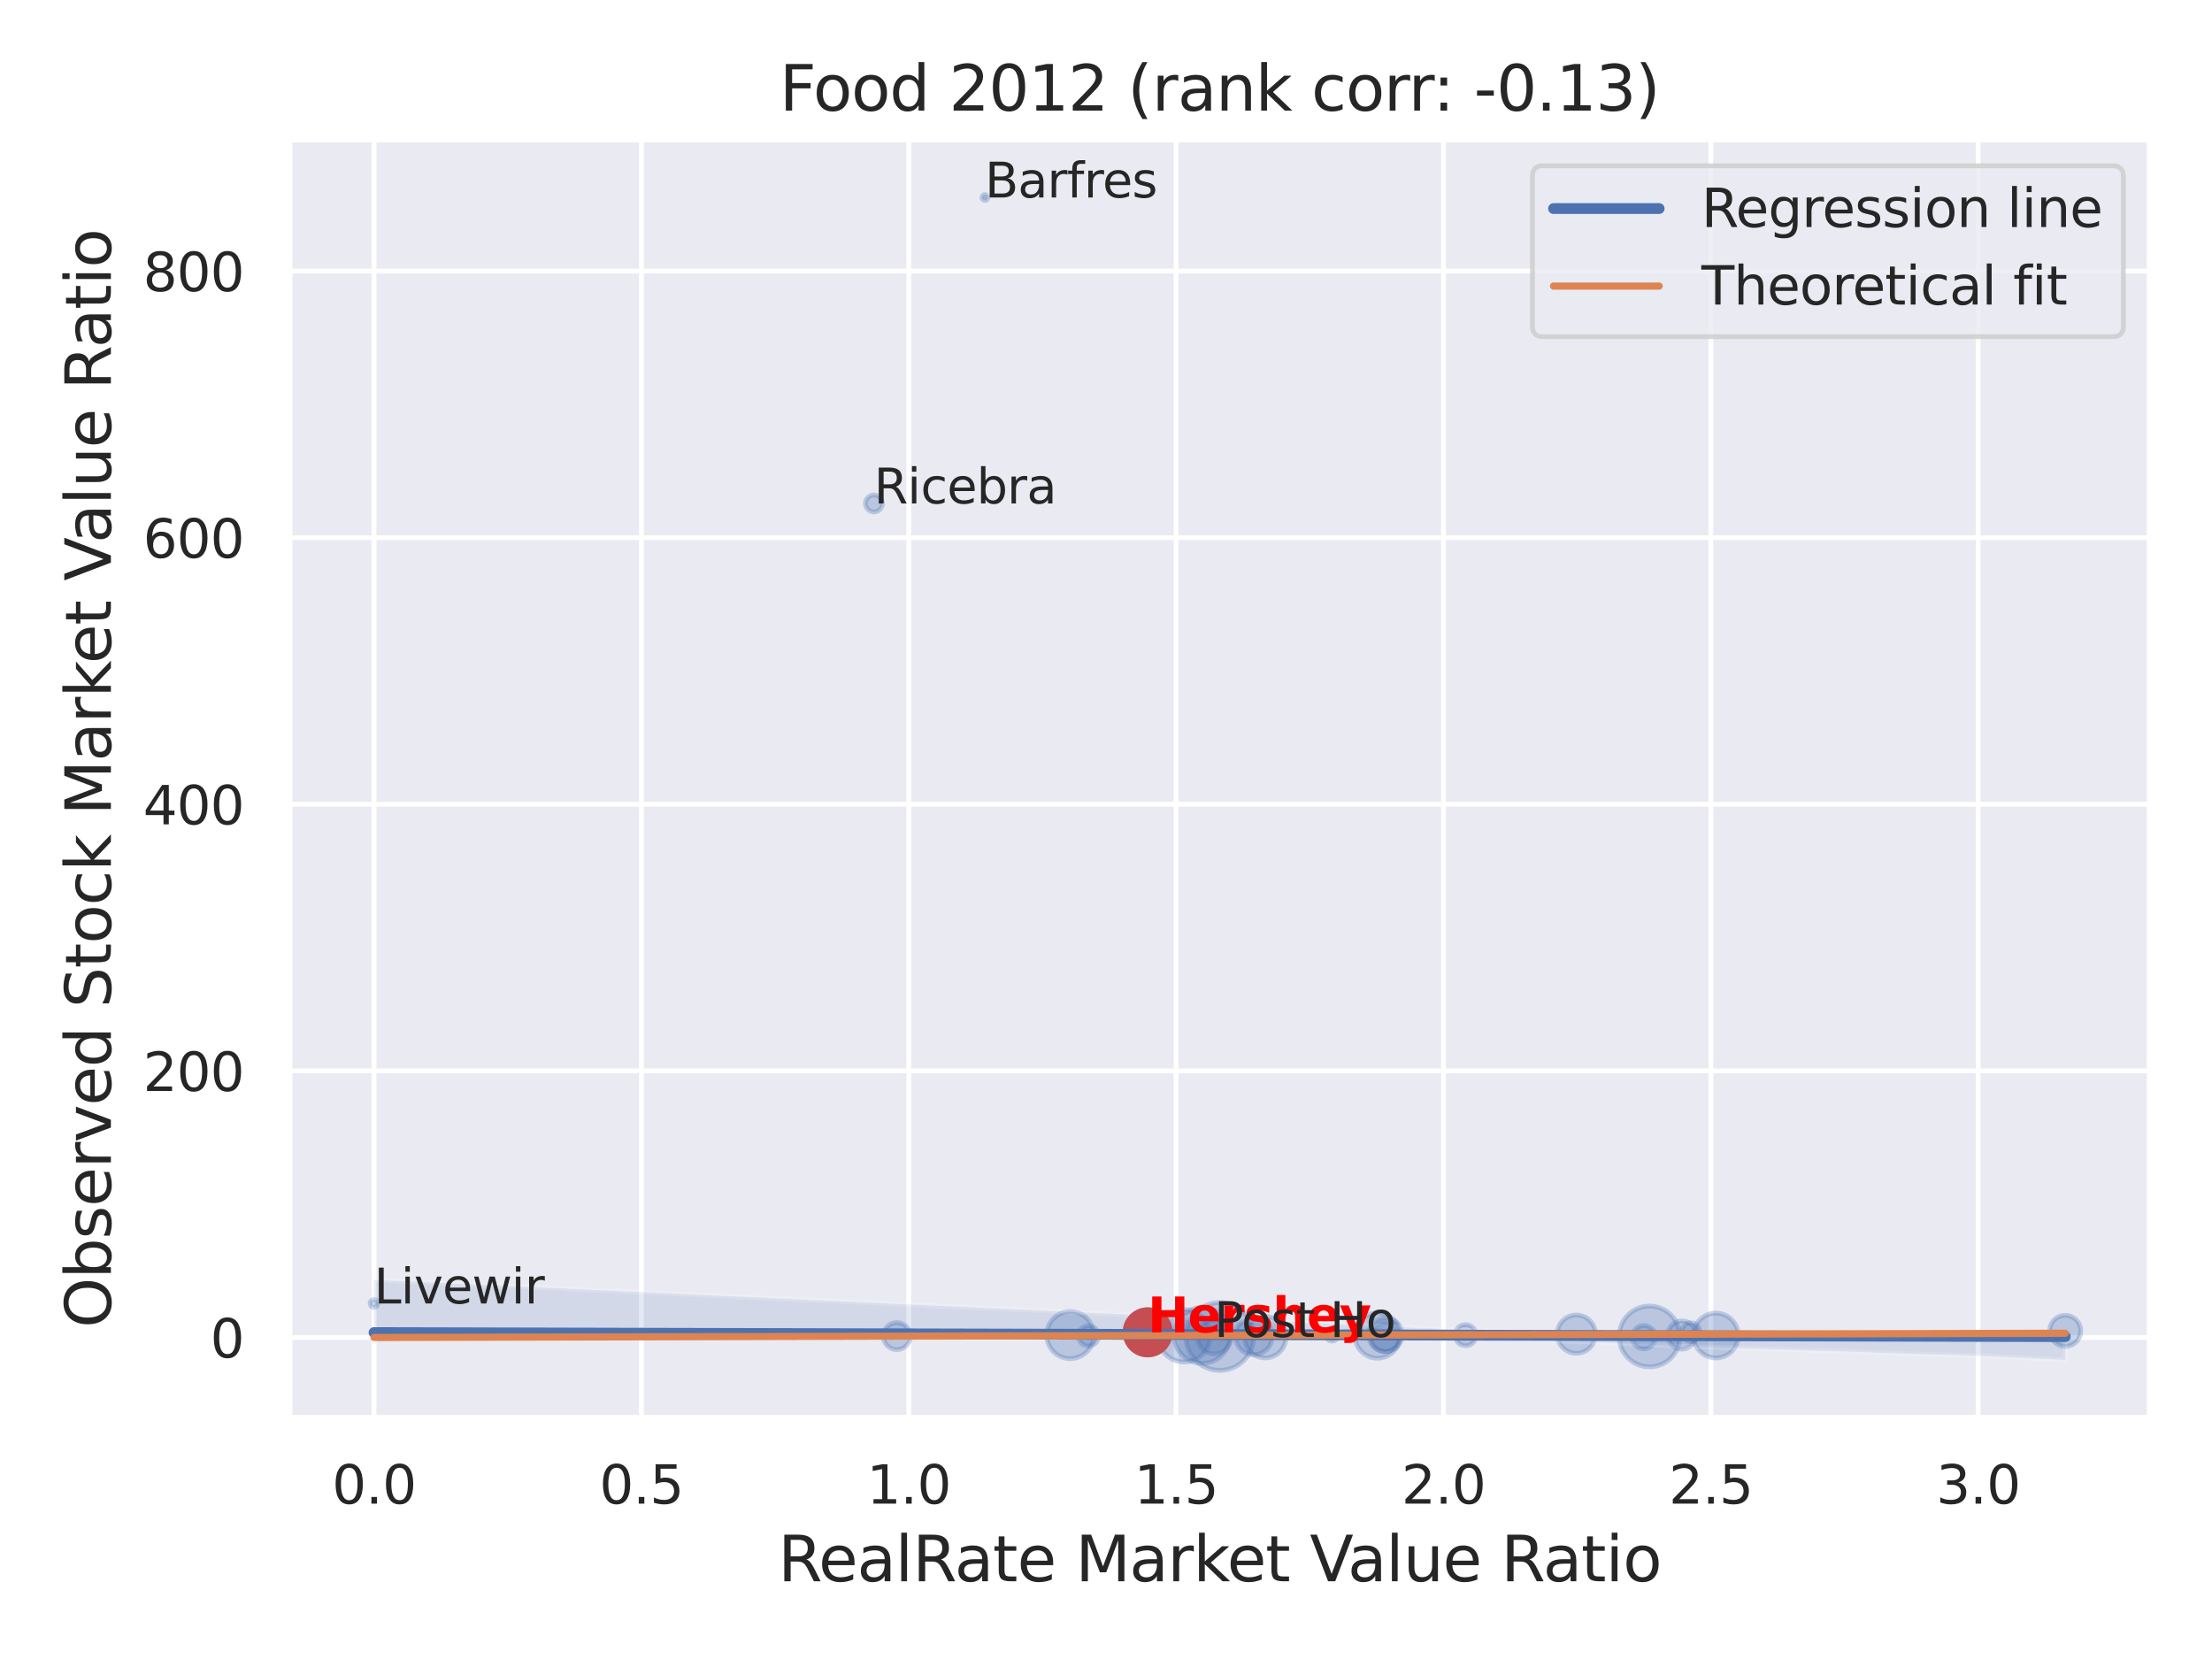 <?xml version="1.0" encoding="utf-8" standalone="no"?>
<!DOCTYPE svg PUBLIC "-//W3C//DTD SVG 1.1//EN"
  "http://www.w3.org/Graphics/SVG/1.1/DTD/svg11.dtd">
<svg xmlns:xlink="http://www.w3.org/1999/xlink" width="460.8pt" height="345.6pt" viewBox="0 0 460.8 345.6" xmlns="http://www.w3.org/2000/svg" version="1.1">
 <defs>
  <style type="text/css">*{stroke-linejoin: round; stroke-linecap: butt}</style>
 </defs>
 <g id="figure_1">
  <g id="patch_1">
   <path d="M 0 345.6 
L 460.8 345.6 
L 460.8 0 
L 0 0 
z
" style="fill: #ffffff"/>
  </g>
  <g id="axes_1">
   <g id="patch_2">
    <path d="M 60.3 295.38 
L 447.84 295.38 
L 447.84 29.04 
L 60.3 29.04 
z
" style="fill: #eaeaf2"/>
   </g>
   <g id="matplotlib.axis_1">
    <g id="xtick_1">
     <g id="line2d_1">
      <path d="M 77.915 295.38 
L 77.915 29.04 
" clip-path="url(#p229e7dd50e)" style="fill: none; stroke: #ffffff; stroke-linecap: round"/>
     </g>
     <g id="text_1">
      <!-- 0.0 -->
      <g style="fill: #262626" transform="translate(69.169 313.238) scale(0.11 -0.11)">
       <defs>
        <path id="DejaVuSans-30" d="M 2034 4250 
Q 1547 4250 1301 3770 
Q 1056 3291 1056 2328 
Q 1056 1369 1301 889 
Q 1547 409 2034 409 
Q 2525 409 2770 889 
Q 3016 1369 3016 2328 
Q 3016 3291 2770 3770 
Q 2525 4250 2034 4250 
z
M 2034 4750 
Q 2819 4750 3233 4129 
Q 3647 3509 3647 2328 
Q 3647 1150 3233 529 
Q 2819 -91 2034 -91 
Q 1250 -91 836 529 
Q 422 1150 422 2328 
Q 422 3509 836 4129 
Q 1250 4750 2034 4750 
z
" transform="scale(0.016)"/>
        <path id="DejaVuSans-2e" d="M 684 794 
L 1344 794 
L 1344 0 
L 684 0 
L 684 794 
z
" transform="scale(0.016)"/>
       </defs>
       <use xlink:href="#DejaVuSans-30"/>
       <use xlink:href="#DejaVuSans-2e" x="63.623"/>
       <use xlink:href="#DejaVuSans-30" x="95.41"/>
      </g>
     </g>
    </g>
    <g id="xtick_2">
     <g id="line2d_2">
      <path d="M 133.611 295.38 
L 133.611 29.04 
" clip-path="url(#p229e7dd50e)" style="fill: none; stroke: #ffffff; stroke-linecap: round"/>
     </g>
     <g id="text_2">
      <!-- 0.5 -->
      <g style="fill: #262626" transform="translate(124.865 313.238) scale(0.11 -0.11)">
       <defs>
        <path id="DejaVuSans-35" d="M 691 4666 
L 3169 4666 
L 3169 4134 
L 1269 4134 
L 1269 2991 
Q 1406 3038 1543 3061 
Q 1681 3084 1819 3084 
Q 2600 3084 3056 2656 
Q 3513 2228 3513 1497 
Q 3513 744 3044 326 
Q 2575 -91 1722 -91 
Q 1428 -91 1123 -41 
Q 819 9 494 109 
L 494 744 
Q 775 591 1075 516 
Q 1375 441 1709 441 
Q 2250 441 2565 725 
Q 2881 1009 2881 1497 
Q 2881 1984 2565 2268 
Q 2250 2553 1709 2553 
Q 1456 2553 1204 2497 
Q 953 2441 691 2322 
L 691 4666 
z
" transform="scale(0.016)"/>
       </defs>
       <use xlink:href="#DejaVuSans-30"/>
       <use xlink:href="#DejaVuSans-2e" x="63.623"/>
       <use xlink:href="#DejaVuSans-35" x="95.41"/>
      </g>
     </g>
    </g>
    <g id="xtick_3">
     <g id="line2d_3">
      <path d="M 189.307 295.38 
L 189.307 29.04 
" clip-path="url(#p229e7dd50e)" style="fill: none; stroke: #ffffff; stroke-linecap: round"/>
     </g>
     <g id="text_3">
      <!-- 1.0 -->
      <g style="fill: #262626" transform="translate(180.561 313.238) scale(0.11 -0.11)">
       <defs>
        <path id="DejaVuSans-31" d="M 794 531 
L 1825 531 
L 1825 4091 
L 703 3866 
L 703 4441 
L 1819 4666 
L 2450 4666 
L 2450 531 
L 3481 531 
L 3481 0 
L 794 0 
L 794 531 
z
" transform="scale(0.016)"/>
       </defs>
       <use xlink:href="#DejaVuSans-31"/>
       <use xlink:href="#DejaVuSans-2e" x="63.623"/>
       <use xlink:href="#DejaVuSans-30" x="95.41"/>
      </g>
     </g>
    </g>
    <g id="xtick_4">
     <g id="line2d_4">
      <path d="M 245.003 295.38 
L 245.003 29.04 
" clip-path="url(#p229e7dd50e)" style="fill: none; stroke: #ffffff; stroke-linecap: round"/>
     </g>
     <g id="text_4">
      <!-- 1.5 -->
      <g style="fill: #262626" transform="translate(236.257 313.238) scale(0.11 -0.11)">
       <use xlink:href="#DejaVuSans-31"/>
       <use xlink:href="#DejaVuSans-2e" x="63.623"/>
       <use xlink:href="#DejaVuSans-35" x="95.41"/>
      </g>
     </g>
    </g>
    <g id="xtick_5">
     <g id="line2d_5">
      <path d="M 300.699 295.38 
L 300.699 29.04 
" clip-path="url(#p229e7dd50e)" style="fill: none; stroke: #ffffff; stroke-linecap: round"/>
     </g>
     <g id="text_5">
      <!-- 2.0 -->
      <g style="fill: #262626" transform="translate(291.953 313.238) scale(0.11 -0.11)">
       <defs>
        <path id="DejaVuSans-32" d="M 1228 531 
L 3431 531 
L 3431 0 
L 469 0 
L 469 531 
Q 828 903 1448 1529 
Q 2069 2156 2228 2338 
Q 2531 2678 2651 2914 
Q 2772 3150 2772 3378 
Q 2772 3750 2511 3984 
Q 2250 4219 1831 4219 
Q 1534 4219 1204 4116 
Q 875 4013 500 3803 
L 500 4441 
Q 881 4594 1212 4672 
Q 1544 4750 1819 4750 
Q 2544 4750 2975 4387 
Q 3406 4025 3406 3419 
Q 3406 3131 3298 2873 
Q 3191 2616 2906 2266 
Q 2828 2175 2409 1742 
Q 1991 1309 1228 531 
z
" transform="scale(0.016)"/>
       </defs>
       <use xlink:href="#DejaVuSans-32"/>
       <use xlink:href="#DejaVuSans-2e" x="63.623"/>
       <use xlink:href="#DejaVuSans-30" x="95.41"/>
      </g>
     </g>
    </g>
    <g id="xtick_6">
     <g id="line2d_6">
      <path d="M 356.395 295.38 
L 356.395 29.04 
" clip-path="url(#p229e7dd50e)" style="fill: none; stroke: #ffffff; stroke-linecap: round"/>
     </g>
     <g id="text_6">
      <!-- 2.5 -->
      <g style="fill: #262626" transform="translate(347.649 313.238) scale(0.11 -0.11)">
       <use xlink:href="#DejaVuSans-32"/>
       <use xlink:href="#DejaVuSans-2e" x="63.623"/>
       <use xlink:href="#DejaVuSans-35" x="95.41"/>
      </g>
     </g>
    </g>
    <g id="xtick_7">
     <g id="line2d_7">
      <path d="M 412.091 295.38 
L 412.091 29.04 
" clip-path="url(#p229e7dd50e)" style="fill: none; stroke: #ffffff; stroke-linecap: round"/>
     </g>
     <g id="text_7">
      <!-- 3.0 -->
      <g style="fill: #262626" transform="translate(403.345 313.238) scale(0.11 -0.11)">
       <defs>
        <path id="DejaVuSans-33" d="M 2597 2516 
Q 3050 2419 3304 2112 
Q 3559 1806 3559 1356 
Q 3559 666 3084 287 
Q 2609 -91 1734 -91 
Q 1441 -91 1130 -33 
Q 819 25 488 141 
L 488 750 
Q 750 597 1062 519 
Q 1375 441 1716 441 
Q 2309 441 2620 675 
Q 2931 909 2931 1356 
Q 2931 1769 2642 2001 
Q 2353 2234 1838 2234 
L 1294 2234 
L 1294 2753 
L 1863 2753 
Q 2328 2753 2575 2939 
Q 2822 3125 2822 3475 
Q 2822 3834 2567 4026 
Q 2313 4219 1838 4219 
Q 1578 4219 1281 4162 
Q 984 4106 628 3988 
L 628 4550 
Q 988 4650 1302 4700 
Q 1616 4750 1894 4750 
Q 2613 4750 3031 4423 
Q 3450 4097 3450 3541 
Q 3450 3153 3228 2886 
Q 3006 2619 2597 2516 
z
" transform="scale(0.016)"/>
       </defs>
       <use xlink:href="#DejaVuSans-33"/>
       <use xlink:href="#DejaVuSans-2e" x="63.623"/>
       <use xlink:href="#DejaVuSans-30" x="95.41"/>
      </g>
     </g>
    </g>
    <g id="text_8">
     <!-- RealRate Market Value Ratio -->
     <g style="fill: #262626" transform="translate(162.084 329.404) scale(0.13 -0.13)">
      <defs>
       <path id="DejaVuSans-52" d="M 2841 2188 
Q 3044 2119 3236 1894 
Q 3428 1669 3622 1275 
L 4263 0 
L 3584 0 
L 2988 1197 
Q 2756 1666 2539 1819 
Q 2322 1972 1947 1972 
L 1259 1972 
L 1259 0 
L 628 0 
L 628 4666 
L 2053 4666 
Q 2853 4666 3247 4331 
Q 3641 3997 3641 3322 
Q 3641 2881 3436 2590 
Q 3231 2300 2841 2188 
z
M 1259 4147 
L 1259 2491 
L 2053 2491 
Q 2509 2491 2742 2702 
Q 2975 2913 2975 3322 
Q 2975 3731 2742 3939 
Q 2509 4147 2053 4147 
L 1259 4147 
z
" transform="scale(0.016)"/>
       <path id="DejaVuSans-65" d="M 3597 1894 
L 3597 1613 
L 953 1613 
Q 991 1019 1311 708 
Q 1631 397 2203 397 
Q 2534 397 2845 478 
Q 3156 559 3463 722 
L 3463 178 
Q 3153 47 2828 -22 
Q 2503 -91 2169 -91 
Q 1331 -91 842 396 
Q 353 884 353 1716 
Q 353 2575 817 3079 
Q 1281 3584 2069 3584 
Q 2775 3584 3186 3129 
Q 3597 2675 3597 1894 
z
M 3022 2063 
Q 3016 2534 2758 2815 
Q 2500 3097 2075 3097 
Q 1594 3097 1305 2825 
Q 1016 2553 972 2059 
L 3022 2063 
z
" transform="scale(0.016)"/>
       <path id="DejaVuSans-61" d="M 2194 1759 
Q 1497 1759 1228 1600 
Q 959 1441 959 1056 
Q 959 750 1161 570 
Q 1363 391 1709 391 
Q 2188 391 2477 730 
Q 2766 1069 2766 1631 
L 2766 1759 
L 2194 1759 
z
M 3341 1997 
L 3341 0 
L 2766 0 
L 2766 531 
Q 2569 213 2275 61 
Q 1981 -91 1556 -91 
Q 1019 -91 701 211 
Q 384 513 384 1019 
Q 384 1609 779 1909 
Q 1175 2209 1959 2209 
L 2766 2209 
L 2766 2266 
Q 2766 2663 2505 2880 
Q 2244 3097 1772 3097 
Q 1472 3097 1187 3025 
Q 903 2953 641 2809 
L 641 3341 
Q 956 3463 1253 3523 
Q 1550 3584 1831 3584 
Q 2591 3584 2966 3190 
Q 3341 2797 3341 1997 
z
" transform="scale(0.016)"/>
       <path id="DejaVuSans-6c" d="M 603 4863 
L 1178 4863 
L 1178 0 
L 603 0 
L 603 4863 
z
" transform="scale(0.016)"/>
       <path id="DejaVuSans-74" d="M 1172 4494 
L 1172 3500 
L 2356 3500 
L 2356 3053 
L 1172 3053 
L 1172 1153 
Q 1172 725 1289 603 
Q 1406 481 1766 481 
L 2356 481 
L 2356 0 
L 1766 0 
Q 1100 0 847 248 
Q 594 497 594 1153 
L 594 3053 
L 172 3053 
L 172 3500 
L 594 3500 
L 594 4494 
L 1172 4494 
z
" transform="scale(0.016)"/>
       <path id="DejaVuSans-20" transform="scale(0.016)"/>
       <path id="DejaVuSans-4d" d="M 628 4666 
L 1569 4666 
L 2759 1491 
L 3956 4666 
L 4897 4666 
L 4897 0 
L 4281 0 
L 4281 4097 
L 3078 897 
L 2444 897 
L 1241 4097 
L 1241 0 
L 628 0 
L 628 4666 
z
" transform="scale(0.016)"/>
       <path id="DejaVuSans-72" d="M 2631 2963 
Q 2534 3019 2420 3045 
Q 2306 3072 2169 3072 
Q 1681 3072 1420 2755 
Q 1159 2438 1159 1844 
L 1159 0 
L 581 0 
L 581 3500 
L 1159 3500 
L 1159 2956 
Q 1341 3275 1631 3429 
Q 1922 3584 2338 3584 
Q 2397 3584 2469 3576 
Q 2541 3569 2628 3553 
L 2631 2963 
z
" transform="scale(0.016)"/>
       <path id="DejaVuSans-6b" d="M 581 4863 
L 1159 4863 
L 1159 1991 
L 2875 3500 
L 3609 3500 
L 1753 1863 
L 3688 0 
L 2938 0 
L 1159 1709 
L 1159 0 
L 581 0 
L 581 4863 
z
" transform="scale(0.016)"/>
       <path id="DejaVuSans-56" d="M 1831 0 
L 50 4666 
L 709 4666 
L 2188 738 
L 3669 4666 
L 4325 4666 
L 2547 0 
L 1831 0 
z
" transform="scale(0.016)"/>
       <path id="DejaVuSans-75" d="M 544 1381 
L 544 3500 
L 1119 3500 
L 1119 1403 
Q 1119 906 1312 657 
Q 1506 409 1894 409 
Q 2359 409 2629 706 
Q 2900 1003 2900 1516 
L 2900 3500 
L 3475 3500 
L 3475 0 
L 2900 0 
L 2900 538 
Q 2691 219 2414 64 
Q 2138 -91 1772 -91 
Q 1169 -91 856 284 
Q 544 659 544 1381 
z
M 1991 3584 
L 1991 3584 
z
" transform="scale(0.016)"/>
       <path id="DejaVuSans-69" d="M 603 3500 
L 1178 3500 
L 1178 0 
L 603 0 
L 603 3500 
z
M 603 4863 
L 1178 4863 
L 1178 4134 
L 603 4134 
L 603 4863 
z
" transform="scale(0.016)"/>
       <path id="DejaVuSans-6f" d="M 1959 3097 
Q 1497 3097 1228 2736 
Q 959 2375 959 1747 
Q 959 1119 1226 758 
Q 1494 397 1959 397 
Q 2419 397 2687 759 
Q 2956 1122 2956 1747 
Q 2956 2369 2687 2733 
Q 2419 3097 1959 3097 
z
M 1959 3584 
Q 2709 3584 3137 3096 
Q 3566 2609 3566 1747 
Q 3566 888 3137 398 
Q 2709 -91 1959 -91 
Q 1206 -91 779 398 
Q 353 888 353 1747 
Q 353 2609 779 3096 
Q 1206 3584 1959 3584 
z
" transform="scale(0.016)"/>
      </defs>
      <use xlink:href="#DejaVuSans-52"/>
      <use xlink:href="#DejaVuSans-65" x="64.982"/>
      <use xlink:href="#DejaVuSans-61" x="126.506"/>
      <use xlink:href="#DejaVuSans-6c" x="187.785"/>
      <use xlink:href="#DejaVuSans-52" x="215.568"/>
      <use xlink:href="#DejaVuSans-61" x="282.801"/>
      <use xlink:href="#DejaVuSans-74" x="344.08"/>
      <use xlink:href="#DejaVuSans-65" x="383.289"/>
      <use xlink:href="#DejaVuSans-20" x="444.812"/>
      <use xlink:href="#DejaVuSans-4d" x="476.6"/>
      <use xlink:href="#DejaVuSans-61" x="562.879"/>
      <use xlink:href="#DejaVuSans-72" x="624.158"/>
      <use xlink:href="#DejaVuSans-6b" x="665.271"/>
      <use xlink:href="#DejaVuSans-65" x="719.557"/>
      <use xlink:href="#DejaVuSans-74" x="781.08"/>
      <use xlink:href="#DejaVuSans-20" x="820.289"/>
      <use xlink:href="#DejaVuSans-56" x="852.076"/>
      <use xlink:href="#DejaVuSans-61" x="912.734"/>
      <use xlink:href="#DejaVuSans-6c" x="974.014"/>
      <use xlink:href="#DejaVuSans-75" x="1001.797"/>
      <use xlink:href="#DejaVuSans-65" x="1065.176"/>
      <use xlink:href="#DejaVuSans-20" x="1126.699"/>
      <use xlink:href="#DejaVuSans-52" x="1158.486"/>
      <use xlink:href="#DejaVuSans-61" x="1225.719"/>
      <use xlink:href="#DejaVuSans-74" x="1286.998"/>
      <use xlink:href="#DejaVuSans-69" x="1326.207"/>
      <use xlink:href="#DejaVuSans-6f" x="1353.99"/>
     </g>
    </g>
   </g>
   <g id="matplotlib.axis_2">
    <g id="ytick_1">
     <g id="line2d_8">
      <path d="M 60.3 278.622 
L 447.84 278.622 
" clip-path="url(#p229e7dd50e)" style="fill: none; stroke: #ffffff; stroke-linecap: round"/>
     </g>
     <g id="text_9">
      <!-- 0 -->
      <g style="fill: #262626" transform="translate(43.801 282.801) scale(0.11 -0.11)">
       <use xlink:href="#DejaVuSans-30"/>
      </g>
     </g>
    </g>
    <g id="ytick_2">
     <g id="line2d_9">
      <path d="M 60.3 223.084 
L 447.84 223.084 
" clip-path="url(#p229e7dd50e)" style="fill: none; stroke: #ffffff; stroke-linecap: round"/>
     </g>
     <g id="text_10">
      <!-- 200 -->
      <g style="fill: #262626" transform="translate(29.804 227.264) scale(0.11 -0.11)">
       <use xlink:href="#DejaVuSans-32"/>
       <use xlink:href="#DejaVuSans-30" x="63.623"/>
       <use xlink:href="#DejaVuSans-30" x="127.246"/>
      </g>
     </g>
    </g>
    <g id="ytick_3">
     <g id="line2d_10">
      <path d="M 60.3 167.547 
L 447.84 167.547 
" clip-path="url(#p229e7dd50e)" style="fill: none; stroke: #ffffff; stroke-linecap: round"/>
     </g>
     <g id="text_11">
      <!-- 400 -->
      <g style="fill: #262626" transform="translate(29.804 171.726) scale(0.11 -0.11)">
       <defs>
        <path id="DejaVuSans-34" d="M 2419 4116 
L 825 1625 
L 2419 1625 
L 2419 4116 
z
M 2253 4666 
L 3047 4666 
L 3047 1625 
L 3713 1625 
L 3713 1100 
L 3047 1100 
L 3047 0 
L 2419 0 
L 2419 1100 
L 313 1100 
L 313 1709 
L 2253 4666 
z
" transform="scale(0.016)"/>
       </defs>
       <use xlink:href="#DejaVuSans-34"/>
       <use xlink:href="#DejaVuSans-30" x="63.623"/>
       <use xlink:href="#DejaVuSans-30" x="127.246"/>
      </g>
     </g>
    </g>
    <g id="ytick_4">
     <g id="line2d_11">
      <path d="M 60.3 112.009 
L 447.84 112.009 
" clip-path="url(#p229e7dd50e)" style="fill: none; stroke: #ffffff; stroke-linecap: round"/>
     </g>
     <g id="text_12">
      <!-- 600 -->
      <g style="fill: #262626" transform="translate(29.804 116.188) scale(0.11 -0.11)">
       <defs>
        <path id="DejaVuSans-36" d="M 2113 2584 
Q 1688 2584 1439 2293 
Q 1191 2003 1191 1497 
Q 1191 994 1439 701 
Q 1688 409 2113 409 
Q 2538 409 2786 701 
Q 3034 994 3034 1497 
Q 3034 2003 2786 2293 
Q 2538 2584 2113 2584 
z
M 3366 4563 
L 3366 3988 
Q 3128 4100 2886 4159 
Q 2644 4219 2406 4219 
Q 1781 4219 1451 3797 
Q 1122 3375 1075 2522 
Q 1259 2794 1537 2939 
Q 1816 3084 2150 3084 
Q 2853 3084 3261 2657 
Q 3669 2231 3669 1497 
Q 3669 778 3244 343 
Q 2819 -91 2113 -91 
Q 1303 -91 875 529 
Q 447 1150 447 2328 
Q 447 3434 972 4092 
Q 1497 4750 2381 4750 
Q 2619 4750 2861 4703 
Q 3103 4656 3366 4563 
z
" transform="scale(0.016)"/>
       </defs>
       <use xlink:href="#DejaVuSans-36"/>
       <use xlink:href="#DejaVuSans-30" x="63.623"/>
       <use xlink:href="#DejaVuSans-30" x="127.246"/>
      </g>
     </g>
    </g>
    <g id="ytick_5">
     <g id="line2d_12">
      <path d="M 60.3 56.471 
L 447.84 56.471 
" clip-path="url(#p229e7dd50e)" style="fill: none; stroke: #ffffff; stroke-linecap: round"/>
     </g>
     <g id="text_13">
      <!-- 800 -->
      <g style="fill: #262626" transform="translate(29.804 60.65) scale(0.11 -0.11)">
       <defs>
        <path id="DejaVuSans-38" d="M 2034 2216 
Q 1584 2216 1326 1975 
Q 1069 1734 1069 1313 
Q 1069 891 1326 650 
Q 1584 409 2034 409 
Q 2484 409 2743 651 
Q 3003 894 3003 1313 
Q 3003 1734 2745 1975 
Q 2488 2216 2034 2216 
z
M 1403 2484 
Q 997 2584 770 2862 
Q 544 3141 544 3541 
Q 544 4100 942 4425 
Q 1341 4750 2034 4750 
Q 2731 4750 3128 4425 
Q 3525 4100 3525 3541 
Q 3525 3141 3298 2862 
Q 3072 2584 2669 2484 
Q 3125 2378 3379 2068 
Q 3634 1759 3634 1313 
Q 3634 634 3220 271 
Q 2806 -91 2034 -91 
Q 1263 -91 848 271 
Q 434 634 434 1313 
Q 434 1759 690 2068 
Q 947 2378 1403 2484 
z
M 1172 3481 
Q 1172 3119 1398 2916 
Q 1625 2713 2034 2713 
Q 2441 2713 2670 2916 
Q 2900 3119 2900 3481 
Q 2900 3844 2670 4047 
Q 2441 4250 2034 4250 
Q 1625 4250 1398 4047 
Q 1172 3844 1172 3481 
z
" transform="scale(0.016)"/>
       </defs>
       <use xlink:href="#DejaVuSans-38"/>
       <use xlink:href="#DejaVuSans-30" x="63.623"/>
       <use xlink:href="#DejaVuSans-30" x="127.246"/>
      </g>
     </g>
    </g>
    <g id="text_14">
     <!-- Observed Stock Market Value Ratio -->
     <g style="fill: #262626" transform="translate(23.1 276.612) rotate(-90) scale(0.13 -0.13)">
      <defs>
       <path id="DejaVuSans-4f" d="M 2522 4238 
Q 1834 4238 1429 3725 
Q 1025 3213 1025 2328 
Q 1025 1447 1429 934 
Q 1834 422 2522 422 
Q 3209 422 3611 934 
Q 4013 1447 4013 2328 
Q 4013 3213 3611 3725 
Q 3209 4238 2522 4238 
z
M 2522 4750 
Q 3503 4750 4090 4092 
Q 4678 3434 4678 2328 
Q 4678 1225 4090 567 
Q 3503 -91 2522 -91 
Q 1538 -91 948 565 
Q 359 1222 359 2328 
Q 359 3434 948 4092 
Q 1538 4750 2522 4750 
z
" transform="scale(0.016)"/>
       <path id="DejaVuSans-62" d="M 3116 1747 
Q 3116 2381 2855 2742 
Q 2594 3103 2138 3103 
Q 1681 3103 1420 2742 
Q 1159 2381 1159 1747 
Q 1159 1113 1420 752 
Q 1681 391 2138 391 
Q 2594 391 2855 752 
Q 3116 1113 3116 1747 
z
M 1159 2969 
Q 1341 3281 1617 3432 
Q 1894 3584 2278 3584 
Q 2916 3584 3314 3078 
Q 3713 2572 3713 1747 
Q 3713 922 3314 415 
Q 2916 -91 2278 -91 
Q 1894 -91 1617 61 
Q 1341 213 1159 525 
L 1159 0 
L 581 0 
L 581 4863 
L 1159 4863 
L 1159 2969 
z
" transform="scale(0.016)"/>
       <path id="DejaVuSans-73" d="M 2834 3397 
L 2834 2853 
Q 2591 2978 2328 3040 
Q 2066 3103 1784 3103 
Q 1356 3103 1142 2972 
Q 928 2841 928 2578 
Q 928 2378 1081 2264 
Q 1234 2150 1697 2047 
L 1894 2003 
Q 2506 1872 2764 1633 
Q 3022 1394 3022 966 
Q 3022 478 2636 193 
Q 2250 -91 1575 -91 
Q 1294 -91 989 -36 
Q 684 19 347 128 
L 347 722 
Q 666 556 975 473 
Q 1284 391 1588 391 
Q 1994 391 2212 530 
Q 2431 669 2431 922 
Q 2431 1156 2273 1281 
Q 2116 1406 1581 1522 
L 1381 1569 
Q 847 1681 609 1914 
Q 372 2147 372 2553 
Q 372 3047 722 3315 
Q 1072 3584 1716 3584 
Q 2034 3584 2315 3537 
Q 2597 3491 2834 3397 
z
" transform="scale(0.016)"/>
       <path id="DejaVuSans-76" d="M 191 3500 
L 800 3500 
L 1894 563 
L 2988 3500 
L 3597 3500 
L 2284 0 
L 1503 0 
L 191 3500 
z
" transform="scale(0.016)"/>
       <path id="DejaVuSans-64" d="M 2906 2969 
L 2906 4863 
L 3481 4863 
L 3481 0 
L 2906 0 
L 2906 525 
Q 2725 213 2448 61 
Q 2172 -91 1784 -91 
Q 1150 -91 751 415 
Q 353 922 353 1747 
Q 353 2572 751 3078 
Q 1150 3584 1784 3584 
Q 2172 3584 2448 3432 
Q 2725 3281 2906 2969 
z
M 947 1747 
Q 947 1113 1208 752 
Q 1469 391 1925 391 
Q 2381 391 2643 752 
Q 2906 1113 2906 1747 
Q 2906 2381 2643 2742 
Q 2381 3103 1925 3103 
Q 1469 3103 1208 2742 
Q 947 2381 947 1747 
z
" transform="scale(0.016)"/>
       <path id="DejaVuSans-53" d="M 3425 4513 
L 3425 3897 
Q 3066 4069 2747 4153 
Q 2428 4238 2131 4238 
Q 1616 4238 1336 4038 
Q 1056 3838 1056 3469 
Q 1056 3159 1242 3001 
Q 1428 2844 1947 2747 
L 2328 2669 
Q 3034 2534 3370 2195 
Q 3706 1856 3706 1288 
Q 3706 609 3251 259 
Q 2797 -91 1919 -91 
Q 1588 -91 1214 -16 
Q 841 59 441 206 
L 441 856 
Q 825 641 1194 531 
Q 1563 422 1919 422 
Q 2459 422 2753 634 
Q 3047 847 3047 1241 
Q 3047 1584 2836 1778 
Q 2625 1972 2144 2069 
L 1759 2144 
Q 1053 2284 737 2584 
Q 422 2884 422 3419 
Q 422 4038 858 4394 
Q 1294 4750 2059 4750 
Q 2388 4750 2728 4690 
Q 3069 4631 3425 4513 
z
" transform="scale(0.016)"/>
       <path id="DejaVuSans-63" d="M 3122 3366 
L 3122 2828 
Q 2878 2963 2633 3030 
Q 2388 3097 2138 3097 
Q 1578 3097 1268 2742 
Q 959 2388 959 1747 
Q 959 1106 1268 751 
Q 1578 397 2138 397 
Q 2388 397 2633 464 
Q 2878 531 3122 666 
L 3122 134 
Q 2881 22 2623 -34 
Q 2366 -91 2075 -91 
Q 1284 -91 818 406 
Q 353 903 353 1747 
Q 353 2603 823 3093 
Q 1294 3584 2113 3584 
Q 2378 3584 2631 3529 
Q 2884 3475 3122 3366 
z
" transform="scale(0.016)"/>
      </defs>
      <use xlink:href="#DejaVuSans-4f"/>
      <use xlink:href="#DejaVuSans-62" x="78.711"/>
      <use xlink:href="#DejaVuSans-73" x="142.188"/>
      <use xlink:href="#DejaVuSans-65" x="194.287"/>
      <use xlink:href="#DejaVuSans-72" x="255.811"/>
      <use xlink:href="#DejaVuSans-76" x="296.924"/>
      <use xlink:href="#DejaVuSans-65" x="356.104"/>
      <use xlink:href="#DejaVuSans-64" x="417.627"/>
      <use xlink:href="#DejaVuSans-20" x="481.104"/>
      <use xlink:href="#DejaVuSans-53" x="512.891"/>
      <use xlink:href="#DejaVuSans-74" x="576.367"/>
      <use xlink:href="#DejaVuSans-6f" x="615.576"/>
      <use xlink:href="#DejaVuSans-63" x="676.758"/>
      <use xlink:href="#DejaVuSans-6b" x="731.738"/>
      <use xlink:href="#DejaVuSans-20" x="789.648"/>
      <use xlink:href="#DejaVuSans-4d" x="821.436"/>
      <use xlink:href="#DejaVuSans-61" x="907.715"/>
      <use xlink:href="#DejaVuSans-72" x="968.994"/>
      <use xlink:href="#DejaVuSans-6b" x="1010.107"/>
      <use xlink:href="#DejaVuSans-65" x="1064.393"/>
      <use xlink:href="#DejaVuSans-74" x="1125.916"/>
      <use xlink:href="#DejaVuSans-20" x="1165.125"/>
      <use xlink:href="#DejaVuSans-56" x="1196.912"/>
      <use xlink:href="#DejaVuSans-61" x="1257.57"/>
      <use xlink:href="#DejaVuSans-6c" x="1318.85"/>
      <use xlink:href="#DejaVuSans-75" x="1346.633"/>
      <use xlink:href="#DejaVuSans-65" x="1410.012"/>
      <use xlink:href="#DejaVuSans-20" x="1471.535"/>
      <use xlink:href="#DejaVuSans-52" x="1503.322"/>
      <use xlink:href="#DejaVuSans-61" x="1570.555"/>
      <use xlink:href="#DejaVuSans-74" x="1631.834"/>
      <use xlink:href="#DejaVuSans-69" x="1671.043"/>
      <use xlink:href="#DejaVuSans-6f" x="1698.826"/>
     </g>
    </g>
   </g>
   <g id="PathCollection_1">
    <path d="M 226.735 280.403 
C 227.298 280.403 227.837 280.18 228.235 279.782 
C 228.632 279.385 228.856 278.845 228.856 278.283 
C 228.856 277.721 228.632 277.181 228.235 276.784 
C 227.837 276.386 227.298 276.163 226.735 276.163 
C 226.173 276.163 225.634 276.386 225.236 276.784 
C 224.839 277.181 224.615 277.721 224.615 278.283 
C 224.615 278.845 224.839 279.385 225.236 279.782 
C 225.634 280.18 226.173 280.403 226.735 280.403 
z
" clip-path="url(#p229e7dd50e)" style="fill: #4c72b0; fill-opacity: 0.3; stroke: #4c72b0; stroke-opacity: 0.3"/>
    <path d="M 222.953 283.022 
C 224.254 283.022 225.502 282.505 226.423 281.585 
C 227.343 280.665 227.86 279.416 227.86 278.115 
C 227.86 276.813 227.343 275.565 226.423 274.645 
C 225.502 273.725 224.254 273.208 222.953 273.208 
C 221.651 273.208 220.403 273.725 219.483 274.645 
C 218.562 275.565 218.045 276.813 218.045 278.115 
C 218.045 279.416 218.562 280.665 219.483 281.585 
C 220.403 282.505 221.651 283.022 222.953 283.022 
z
" clip-path="url(#p229e7dd50e)" style="fill: #4c72b0; fill-opacity: 0.3; stroke: #4c72b0; stroke-opacity: 0.3"/>
    <path d="M 246.669 283.721 
C 248.119 283.721 249.509 283.145 250.534 282.12 
C 251.56 281.095 252.136 279.704 252.136 278.255 
C 252.136 276.805 251.56 275.414 250.534 274.389 
C 249.509 273.364 248.119 272.788 246.669 272.788 
C 245.219 272.788 243.829 273.364 242.804 274.389 
C 241.779 275.414 241.203 276.805 241.203 278.255 
C 241.203 279.704 241.779 281.095 242.804 282.12 
C 243.829 283.145 245.219 283.721 246.669 283.721 
z
" clip-path="url(#p229e7dd50e)" style="fill: #4c72b0; fill-opacity: 0.3; stroke: #4c72b0; stroke-opacity: 0.3"/>
    <path d="M 186.825 281.14 
C 187.571 281.14 188.286 280.844 188.814 280.317 
C 189.341 279.789 189.637 279.074 189.637 278.329 
C 189.637 277.583 189.341 276.868 188.814 276.34 
C 188.286 275.813 187.571 275.517 186.825 275.517 
C 186.08 275.517 185.365 275.813 184.837 276.34 
C 184.31 276.868 184.014 277.583 184.014 278.329 
C 184.014 279.074 184.31 279.789 184.837 280.317 
C 185.365 280.844 186.08 281.14 186.825 281.14 
z
" clip-path="url(#p229e7dd50e)" style="fill: #4c72b0; fill-opacity: 0.3; stroke: #4c72b0; stroke-opacity: 0.3"/>
    <path d="M 250.444 284.021 
C 251.989 284.021 253.472 283.407 254.564 282.314 
C 255.657 281.221 256.271 279.739 256.271 278.193 
C 256.271 276.648 255.657 275.165 254.564 274.073 
C 253.472 272.98 251.989 272.366 250.444 272.366 
C 248.898 272.366 247.416 272.98 246.323 274.073 
C 245.23 275.165 244.616 276.648 244.616 278.193 
C 244.616 279.739 245.23 281.221 246.323 282.314 
C 247.416 283.407 248.898 284.021 250.444 284.021 
z
" clip-path="url(#p229e7dd50e)" style="fill: #4c72b0; fill-opacity: 0.3; stroke: #4c72b0; stroke-opacity: 0.3"/>
    <path d="M 239.088 282.255 
C 240.337 282.255 241.535 281.759 242.418 280.876 
C 243.301 279.993 243.798 278.795 243.798 277.546 
C 243.798 276.297 243.301 275.099 242.418 274.216 
C 241.535 273.332 240.337 272.836 239.088 272.836 
C 237.839 272.836 236.641 273.332 235.758 274.216 
C 234.875 275.099 234.379 276.297 234.379 277.546 
C 234.379 278.795 234.875 279.993 235.758 280.876 
C 236.641 281.759 237.839 282.255 239.088 282.255 
z
" clip-path="url(#p229e7dd50e)" style="fill: #4c72b0; fill-opacity: 0.3; stroke: #4c72b0; stroke-opacity: 0.3"/>
    <path d="M 430.225 280.475 
C 431.081 280.475 431.903 280.135 432.509 279.529 
C 433.115 278.923 433.455 278.101 433.455 277.244 
C 433.455 276.388 433.115 275.566 432.509 274.96 
C 431.903 274.354 431.081 274.014 430.225 274.014 
C 429.368 274.014 428.546 274.354 427.94 274.96 
C 427.334 275.566 426.994 276.388 426.994 277.244 
C 426.994 278.101 427.334 278.923 427.94 279.529 
C 428.546 280.135 429.368 280.475 430.225 280.475 
z
" clip-path="url(#p229e7dd50e)" style="fill: #4c72b0; fill-opacity: 0.3; stroke: #4c72b0; stroke-opacity: 0.3"/>
    <path d="M 263.56 282.876 
C 264.706 282.876 265.805 282.421 266.615 281.611 
C 267.426 280.8 267.881 279.701 267.881 278.555 
C 267.881 277.409 267.426 276.31 266.615 275.5 
C 265.805 274.69 264.706 274.234 263.56 274.234 
C 262.414 274.234 261.315 274.69 260.505 275.5 
C 259.694 276.31 259.239 277.409 259.239 278.555 
C 259.239 279.701 259.694 280.8 260.505 281.611 
C 261.315 282.421 262.414 282.876 263.56 282.876 
z
" clip-path="url(#p229e7dd50e)" style="fill: #4c72b0; fill-opacity: 0.3; stroke: #4c72b0; stroke-opacity: 0.3"/>
    <path d="M 286.96 282.936 
C 288.211 282.936 289.412 282.439 290.297 281.554 
C 291.181 280.669 291.679 279.469 291.679 278.217 
C 291.679 276.966 291.181 275.765 290.297 274.88 
C 289.412 273.995 288.211 273.498 286.96 273.498 
C 285.708 273.498 284.508 273.995 283.623 274.88 
C 282.738 275.765 282.241 276.966 282.241 278.217 
C 282.241 279.469 282.738 280.669 283.623 281.554 
C 284.508 282.439 285.708 282.936 286.96 282.936 
z
" clip-path="url(#p229e7dd50e)" style="fill: #4c72b0; fill-opacity: 0.3; stroke: #4c72b0; stroke-opacity: 0.3"/>
    <path d="M 350.361 281.038 
C 351.139 281.038 351.885 280.729 352.435 280.179 
C 352.985 279.629 353.293 278.884 353.293 278.106 
C 353.293 277.328 352.985 276.582 352.435 276.033 
C 351.885 275.483 351.139 275.174 350.361 275.174 
C 349.584 275.174 348.838 275.483 348.288 276.033 
C 347.738 276.582 347.429 277.328 347.429 278.106 
C 347.429 278.884 347.738 279.629 348.288 280.179 
C 348.838 280.729 349.584 281.038 350.361 281.038 
z
" clip-path="url(#p229e7dd50e)" style="fill: #4c72b0; fill-opacity: 0.3; stroke: #4c72b0; stroke-opacity: 0.3"/>
    <path d="M 343.621 284.737 
C 345.299 284.737 346.908 284.071 348.095 282.884 
C 349.282 281.697 349.948 280.088 349.948 278.41 
C 349.948 276.731 349.282 275.122 348.095 273.935 
C 346.908 272.748 345.299 272.082 343.621 272.082 
C 341.942 272.082 340.333 272.748 339.146 273.935 
C 337.959 275.122 337.293 276.731 337.293 278.41 
C 337.293 280.088 337.959 281.697 339.146 282.884 
C 340.333 284.071 341.942 284.737 343.621 284.737 
z
" clip-path="url(#p229e7dd50e)" style="fill: #4c72b0; fill-opacity: 0.3; stroke: #4c72b0; stroke-opacity: 0.3"/>
    <path d="M 277.491 279.368 
C 277.849 279.368 278.192 279.226 278.445 278.972 
C 278.699 278.719 278.841 278.376 278.841 278.018 
C 278.841 277.66 278.699 277.317 278.445 277.063 
C 278.192 276.81 277.849 276.668 277.491 276.668 
C 277.133 276.668 276.79 276.81 276.536 277.063 
C 276.283 277.317 276.141 277.66 276.141 278.018 
C 276.141 278.376 276.283 278.719 276.536 278.972 
C 276.79 279.226 277.133 279.368 277.491 279.368 
z
" clip-path="url(#p229e7dd50e)" style="fill: #4c72b0; fill-opacity: 0.3; stroke: #4c72b0; stroke-opacity: 0.3"/>
    <path d="M 352.198 279.406 
C 352.708 279.406 353.197 279.203 353.558 278.843 
C 353.919 278.482 354.122 277.993 354.122 277.482 
C 354.122 276.972 353.919 276.483 353.558 276.122 
C 353.197 275.762 352.708 275.559 352.198 275.559 
C 351.688 275.559 351.199 275.762 350.838 276.122 
C 350.477 276.483 350.275 276.972 350.275 277.482 
C 350.275 277.993 350.477 278.482 350.838 278.843 
C 351.199 279.203 351.688 279.406 352.198 279.406 
z
" clip-path="url(#p229e7dd50e)" style="fill: #4c72b0; fill-opacity: 0.3; stroke: #4c72b0; stroke-opacity: 0.3"/>
    <path d="M 288.542 281.536 
C 289.327 281.536 290.081 281.224 290.637 280.668 
C 291.193 280.112 291.505 279.359 291.505 278.573 
C 291.505 277.787 291.193 277.033 290.637 276.477 
C 290.081 275.922 289.327 275.609 288.542 275.609 
C 287.756 275.609 287.002 275.922 286.446 276.477 
C 285.89 277.033 285.578 277.787 285.578 278.573 
C 285.578 279.359 285.89 280.112 286.446 280.668 
C 287.002 281.224 287.756 281.536 288.542 281.536 
z
" clip-path="url(#p229e7dd50e)" style="fill: #4c72b0; fill-opacity: 0.3; stroke: #4c72b0; stroke-opacity: 0.3"/>
    <path d="M 288.594 281.558 
C 289.524 281.558 290.416 281.189 291.074 280.531 
C 291.731 279.874 292.101 278.982 292.101 278.052 
C 292.101 277.122 291.731 276.23 291.074 275.572 
C 290.416 274.914 289.524 274.545 288.594 274.545 
C 287.664 274.545 286.772 274.914 286.114 275.572 
C 285.457 276.23 285.087 277.122 285.087 278.052 
C 285.087 278.982 285.457 279.874 286.114 280.531 
C 286.772 281.189 287.664 281.558 288.594 281.558 
z
" clip-path="url(#p229e7dd50e)" style="fill: #4c72b0; fill-opacity: 0.3; stroke: #4c72b0; stroke-opacity: 0.3"/>
    <path d="M 305.313 280.34 
C 305.896 280.34 306.456 280.108 306.868 279.696 
C 307.28 279.283 307.512 278.724 307.512 278.141 
C 307.512 277.557 307.28 276.998 306.868 276.586 
C 306.456 276.173 305.896 275.942 305.313 275.942 
C 304.73 275.942 304.171 276.173 303.758 276.586 
C 303.346 276.998 303.114 277.557 303.114 278.141 
C 303.114 278.724 303.346 279.283 303.758 279.696 
C 304.171 280.108 304.73 280.34 305.313 280.34 
z
" clip-path="url(#p229e7dd50e)" style="fill: #4c72b0; fill-opacity: 0.3; stroke: #4c72b0; stroke-opacity: 0.3"/>
    <path d="M 357.446 282.882 
C 358.684 282.882 359.871 282.39 360.747 281.515 
C 361.622 280.639 362.114 279.452 362.114 278.213 
C 362.114 276.975 361.622 275.788 360.747 274.912 
C 359.871 274.037 358.684 273.545 357.446 273.545 
C 356.208 273.545 355.02 274.037 354.145 274.912 
C 353.269 275.788 352.777 276.975 352.777 278.213 
C 352.777 279.452 353.269 280.639 354.145 281.515 
C 355.02 282.39 356.208 282.882 357.446 282.882 
z
" clip-path="url(#p229e7dd50e)" style="fill: #4c72b0; fill-opacity: 0.3; stroke: #4c72b0; stroke-opacity: 0.3"/>
    <path d="M 182.059 106.651 
C 182.529 106.651 182.98 106.464 183.312 106.131 
C 183.645 105.799 183.832 105.348 183.832 104.878 
C 183.832 104.408 183.645 103.957 183.312 103.624 
C 182.98 103.292 182.529 103.105 182.059 103.105 
C 181.589 103.105 181.138 103.292 180.805 103.624 
C 180.473 103.957 180.286 104.408 180.286 104.878 
C 180.286 105.348 180.473 105.799 180.805 106.131 
C 181.138 106.464 181.589 106.651 182.059 106.651 
z
" clip-path="url(#p229e7dd50e)" style="fill: #4c72b0; fill-opacity: 0.3; stroke: #4c72b0; stroke-opacity: 0.3"/>
    <path d="M 254.103 285.479 
C 255.978 285.479 257.777 284.734 259.103 283.408 
C 260.429 282.082 261.174 280.283 261.174 278.408 
C 261.174 276.533 260.429 274.734 259.103 273.408 
C 257.777 272.082 255.978 271.337 254.103 271.337 
C 252.227 271.337 250.429 272.082 249.103 273.408 
C 247.777 274.734 247.032 276.533 247.032 278.408 
C 247.032 280.283 247.777 282.082 249.103 283.408 
C 250.429 284.734 252.227 285.479 254.103 285.479 
z
" clip-path="url(#p229e7dd50e)" style="fill: #4c72b0; fill-opacity: 0.3; stroke: #4c72b0; stroke-opacity: 0.3"/>
    <path d="M 342.448 280.985 
C 343.094 280.985 343.713 280.728 344.17 280.272 
C 344.626 279.815 344.883 279.196 344.883 278.551 
C 344.883 277.905 344.626 277.286 344.17 276.83 
C 343.713 276.373 343.094 276.117 342.448 276.117 
C 341.803 276.117 341.184 276.373 340.727 276.83 
C 340.271 277.286 340.014 277.905 340.014 278.551 
C 340.014 279.196 340.271 279.815 340.727 280.272 
C 341.184 280.728 341.803 280.985 342.448 280.985 
z
" clip-path="url(#p229e7dd50e)" style="fill: #4c72b0; fill-opacity: 0.3; stroke: #4c72b0; stroke-opacity: 0.3"/>
    <path d="M 328.384 281.909 
C 329.441 281.909 330.454 281.489 331.201 280.742 
C 331.949 279.994 332.369 278.981 332.369 277.924 
C 332.369 276.867 331.949 275.854 331.201 275.107 
C 330.454 274.359 329.441 273.939 328.384 273.939 
C 327.327 273.939 326.314 274.359 325.566 275.107 
C 324.819 275.854 324.399 276.867 324.399 277.924 
C 324.399 278.981 324.819 279.994 325.566 280.742 
C 326.314 281.489 327.327 281.909 328.384 281.909 
z
" clip-path="url(#p229e7dd50e)" style="fill: #4c72b0; fill-opacity: 0.3; stroke: #4c72b0; stroke-opacity: 0.3"/>
    <path d="M 261.188 282.21 
C 262.21 282.21 263.191 281.804 263.914 281.081 
C 264.637 280.357 265.044 279.377 265.044 278.354 
C 265.044 277.332 264.637 276.351 263.914 275.628 
C 263.191 274.905 262.21 274.498 261.188 274.498 
C 260.165 274.498 259.184 274.905 258.461 275.628 
C 257.738 276.351 257.332 277.332 257.332 278.354 
C 257.332 279.377 257.738 280.357 258.461 281.081 
C 259.184 281.804 260.165 282.21 261.188 282.21 
z
" clip-path="url(#p229e7dd50e)" style="fill: #4c72b0; fill-opacity: 0.3; stroke: #4c72b0; stroke-opacity: 0.3"/>
    <path d="M 77.915 272.348 
C 78.13 272.348 78.336 272.263 78.487 272.112 
C 78.639 271.96 78.724 271.754 78.724 271.54 
C 78.724 271.325 78.639 271.119 78.487 270.968 
C 78.336 270.816 78.13 270.731 77.915 270.731 
C 77.701 270.731 77.495 270.816 77.344 270.968 
C 77.192 271.119 77.107 271.325 77.107 271.54 
C 77.107 271.754 77.192 271.96 77.344 272.112 
C 77.495 272.263 77.701 272.348 77.915 272.348 
z
" clip-path="url(#p229e7dd50e)" style="fill: #4c72b0; fill-opacity: 0.3; stroke: #4c72b0; stroke-opacity: 0.3"/>
    <path d="M 205.168 41.764 
C 205.332 41.764 205.489 41.699 205.605 41.583 
C 205.721 41.467 205.786 41.31 205.786 41.146 
C 205.786 40.983 205.721 40.825 205.605 40.71 
C 205.489 40.594 205.332 40.529 205.168 40.529 
C 205.004 40.529 204.847 40.594 204.731 40.71 
C 204.615 40.825 204.55 40.983 204.55 41.146 
C 204.55 41.31 204.615 41.467 204.731 41.583 
C 204.847 41.699 205.004 41.764 205.168 41.764 
z
" clip-path="url(#p229e7dd50e)" style="fill: #4c72b0; fill-opacity: 0.3; stroke: #4c72b0; stroke-opacity: 0.3"/>
    <path d="M 252.934 282.049 
C 253.868 282.049 254.765 281.678 255.426 281.017 
C 256.087 280.356 256.458 279.46 256.458 278.525 
C 256.458 277.59 256.087 276.694 255.426 276.033 
C 254.765 275.372 253.868 275.001 252.934 275.001 
C 251.999 275.001 251.102 275.372 250.441 276.033 
C 249.781 276.694 249.409 277.59 249.409 278.525 
C 249.409 279.46 249.781 280.356 250.441 281.017 
C 251.102 281.678 251.999 282.049 252.934 282.049 
z
" clip-path="url(#p229e7dd50e)" style="fill: #4c72b0; fill-opacity: 0.3; stroke: #4c72b0; stroke-opacity: 0.3"/>
   </g>
   <g id="PolyCollection_1">
    <defs>
     <path id="m1bbe2fcbd1" d="M 77.915 -78.969 
L 77.915 -66.683 
L 81.474 -66.697 
L 85.033 -66.709 
L 88.591 -66.721 
L 92.15 -66.733 
L 95.709 -66.745 
L 99.268 -66.757 
L 102.826 -66.769 
L 106.385 -66.781 
L 109.944 -66.793 
L 113.502 -66.805 
L 117.061 -66.818 
L 120.62 -66.83 
L 124.178 -66.842 
L 127.737 -66.854 
L 131.296 -66.868 
L 134.854 -66.882 
L 138.413 -66.896 
L 141.972 -66.91 
L 145.53 -66.924 
L 149.089 -66.938 
L 152.648 -66.952 
L 156.206 -66.966 
L 159.765 -66.98 
L 163.324 -66.994 
L 166.882 -67.008 
L 170.441 -67.022 
L 174 -67.035 
L 177.558 -67.047 
L 181.117 -67.06 
L 184.676 -67.073 
L 188.234 -67.086 
L 191.793 -67.099 
L 195.352 -67.111 
L 198.91 -67.123 
L 202.469 -67.136 
L 206.028 -67.149 
L 209.587 -67.161 
L 213.145 -67.175 
L 216.704 -67.191 
L 220.263 -67.206 
L 223.821 -67.22 
L 227.38 -67.23 
L 230.939 -67.242 
L 234.497 -67.25 
L 238.056 -67.261 
L 241.615 -67.269 
L 245.173 -67.28 
L 248.732 -67.286 
L 252.291 -67.297 
L 255.849 -67.306 
L 259.408 -67.312 
L 262.967 -67.317 
L 266.525 -67.321 
L 270.084 -67.324 
L 273.643 -67.326 
L 277.201 -67.329 
L 280.76 -67.325 
L 284.319 -67.31 
L 287.877 -67.304 
L 291.436 -67.275 
L 294.995 -67.227 
L 298.553 -67.165 
L 302.112 -67.072 
L 305.671 -66.952 
L 309.23 -66.848 
L 312.788 -66.761 
L 316.347 -66.644 
L 319.906 -66.514 
L 323.464 -66.349 
L 327.023 -66.143 
L 330.582 -66.05 
L 334.14 -65.956 
L 337.699 -65.724 
L 341.258 -65.612 
L 344.816 -65.465 
L 348.375 -65.197 
L 351.934 -65.084 
L 355.492 -64.973 
L 359.051 -64.863 
L 362.61 -64.752 
L 366.168 -64.641 
L 369.727 -64.531 
L 373.286 -64.42 
L 376.844 -64.309 
L 380.403 -64.199 
L 383.962 -64.088 
L 387.52 -63.977 
L 391.079 -63.806 
L 394.638 -63.702 
L 398.196 -63.599 
L 401.755 -63.495 
L 405.314 -63.392 
L 408.872 -63.288 
L 412.431 -63.154 
L 415.99 -63.008 
L 419.549 -62.837 
L 423.107 -62.667 
L 426.666 -62.497 
L 430.225 -62.326 
L 430.225 -68.048 
L 430.225 -68.048 
L 426.666 -68.034 
L 423.107 -68.02 
L 419.549 -68.006 
L 415.99 -67.991 
L 412.431 -67.976 
L 408.872 -67.96 
L 405.314 -67.944 
L 401.755 -67.931 
L 398.196 -67.919 
L 394.638 -67.906 
L 391.079 -67.895 
L 387.52 -67.883 
L 383.962 -67.872 
L 380.403 -67.858 
L 376.844 -67.845 
L 373.286 -67.831 
L 369.727 -67.818 
L 366.168 -67.804 
L 362.61 -67.792 
L 359.051 -67.786 
L 355.492 -67.776 
L 351.934 -67.771 
L 348.375 -67.761 
L 344.816 -67.753 
L 341.258 -67.756 
L 337.699 -67.745 
L 334.14 -67.758 
L 330.582 -67.781 
L 327.023 -67.822 
L 323.464 -67.906 
L 319.906 -68.029 
L 316.347 -68.11 
L 312.788 -68.19 
L 309.23 -68.349 
L 305.671 -68.449 
L 302.112 -68.612 
L 298.553 -68.835 
L 294.995 -68.931 
L 291.436 -69.139 
L 287.877 -69.327 
L 284.319 -69.489 
L 280.76 -69.651 
L 277.201 -69.816 
L 273.643 -69.981 
L 270.084 -70.146 
L 266.525 -70.31 
L 262.967 -70.471 
L 259.408 -70.633 
L 255.849 -70.795 
L 252.291 -70.956 
L 248.732 -71.092 
L 245.173 -71.264 
L 241.615 -71.435 
L 238.056 -71.607 
L 234.497 -71.774 
L 230.939 -71.938 
L 227.38 -72.101 
L 223.821 -72.265 
L 220.263 -72.428 
L 216.704 -72.592 
L 213.145 -72.755 
L 209.587 -72.919 
L 206.028 -73.082 
L 202.469 -73.246 
L 198.91 -73.409 
L 195.352 -73.573 
L 191.793 -73.736 
L 188.234 -73.9 
L 184.676 -74.063 
L 181.117 -74.227 
L 177.558 -74.39 
L 174 -74.554 
L 170.441 -74.717 
L 166.882 -74.881 
L 163.324 -75.044 
L 159.765 -75.208 
L 156.206 -75.371 
L 152.648 -75.535 
L 149.089 -75.698 
L 145.53 -75.862 
L 141.972 -76.025 
L 138.413 -76.189 
L 134.854 -76.353 
L 131.296 -76.516 
L 127.737 -76.68 
L 124.178 -76.843 
L 120.62 -77.007 
L 117.061 -77.17 
L 113.502 -77.334 
L 109.944 -77.497 
L 106.385 -77.661 
L 102.826 -77.824 
L 99.268 -77.988 
L 95.709 -78.151 
L 92.15 -78.315 
L 88.591 -78.478 
L 85.033 -78.642 
L 81.474 -78.805 
L 77.915 -78.969 
z
" style="stroke: #ffffff; stroke-opacity: 0.15"/>
    </defs>
    <g clip-path="url(#p229e7dd50e)">
     <use xlink:href="#m1bbe2fcbd1" x="0" y="345.6" style="fill: #4c72b0; fill-opacity: 0.15; stroke: #ffffff; stroke-opacity: 0.15"/>
    </g>
   </g>
   <g id="PathCollection_2">
    <defs>
     <path id="md7ae7ab79d" d="M 0 4.71 
C 1.249 4.71 2.447 4.213 3.33 3.33 
C 4.213 2.447 4.71 1.249 4.71 0 
C 4.71 -1.249 4.213 -2.447 3.33 -3.33 
C 2.447 -4.213 1.249 -4.71 0 -4.71 
C -1.249 -4.71 -2.447 -4.213 -3.33 -3.33 
C -4.213 -2.447 -4.71 -1.249 -4.71 0 
C -4.71 1.249 -4.213 2.447 -3.33 3.33 
C -2.447 4.213 -1.249 4.71 0 4.71 
z
" style="stroke: #c44e52"/>
    </defs>
    <g clip-path="url(#p229e7dd50e)">
     <use xlink:href="#md7ae7ab79d" x="239.088" y="277.546" style="fill: #c44e52; stroke: #c44e52"/>
    </g>
   </g>
   <g id="line2d_13">
    <path d="M 77.915 277.599 
L 81.474 277.608 
L 85.033 277.616 
L 88.591 277.625 
L 92.15 277.633 
L 95.709 277.642 
L 99.268 277.65 
L 102.826 277.659 
L 106.385 277.667 
L 109.944 277.676 
L 113.502 277.684 
L 117.061 277.693 
L 120.62 277.701 
L 124.178 277.71 
L 127.737 277.718 
L 131.296 277.727 
L 134.854 277.735 
L 138.413 277.744 
L 141.972 277.752 
L 145.53 277.761 
L 149.089 277.769 
L 152.648 277.778 
L 156.206 277.786 
L 159.765 277.795 
L 163.324 277.803 
L 166.882 277.812 
L 170.441 277.82 
L 174 277.829 
L 177.558 277.837 
L 181.117 277.846 
L 184.676 277.855 
L 188.234 277.863 
L 191.793 277.872 
L 195.352 277.88 
L 198.91 277.889 
L 202.469 277.897 
L 206.028 277.906 
L 209.587 277.914 
L 213.145 277.923 
L 216.704 277.931 
L 220.263 277.94 
L 223.821 277.948 
L 227.38 277.957 
L 230.939 277.965 
L 234.497 277.974 
L 238.056 277.982 
L 241.615 277.991 
L 245.173 277.999 
L 248.732 278.008 
L 252.291 278.016 
L 255.849 278.025 
L 259.408 278.033 
L 262.967 278.042 
L 266.525 278.05 
L 270.084 278.059 
L 273.643 278.067 
L 277.201 278.076 
L 280.76 278.084 
L 284.319 278.093 
L 287.877 278.101 
L 291.436 278.11 
L 294.995 278.118 
L 298.553 278.127 
L 302.112 278.135 
L 305.671 278.144 
L 309.23 278.152 
L 312.788 278.161 
L 316.347 278.17 
L 319.906 278.178 
L 323.464 278.187 
L 327.023 278.195 
L 330.582 278.204 
L 334.14 278.212 
L 337.699 278.221 
L 341.258 278.229 
L 344.816 278.238 
L 348.375 278.246 
L 351.934 278.255 
L 355.492 278.263 
L 359.051 278.272 
L 362.61 278.28 
L 366.168 278.289 
L 369.727 278.297 
L 373.286 278.306 
L 376.844 278.314 
L 380.403 278.323 
L 383.962 278.331 
L 387.52 278.34 
L 391.079 278.348 
L 394.638 278.357 
L 398.196 278.365 
L 401.755 278.374 
L 405.314 278.382 
L 408.872 278.391 
L 412.431 278.399 
L 415.99 278.408 
L 419.549 278.416 
L 423.107 278.425 
L 426.666 278.433 
L 430.225 278.442 
" clip-path="url(#p229e7dd50e)" style="fill: none; stroke: #4c72b0; stroke-width: 2.25; stroke-linecap: round"/>
   </g>
   <g id="line2d_14">
    <path d="M 226.735 278.251 
L 222.953 278.261 
L 246.669 278.201 
L 186.825 278.351 
L 250.444 278.192 
L 239.088 278.22 
L 430.225 277.744 
L 263.56 278.159 
L 286.96 278.101 
L 350.361 277.943 
L 343.621 277.96 
L 277.491 278.125 
L 352.198 277.938 
L 288.542 278.097 
L 288.594 278.097 
L 305.313 278.055 
L 357.446 277.925 
L 182.059 278.363 
L 254.103 278.183 
L 342.448 277.963 
L 328.384 277.998 
L 261.188 278.165 
L 77.915 278.622 
L 205.168 278.305 
L 252.934 278.186 
" clip-path="url(#p229e7dd50e)" style="fill: none; stroke: #dd8452; stroke-width: 1.5; stroke-linecap: round"/>
   </g>
   <g id="patch_3">
    <path d="M 60.3 295.38 
L 60.3 29.04 
" style="fill: none; stroke: #ffffff; stroke-width: 1.25; stroke-linejoin: miter; stroke-linecap: square"/>
   </g>
   <g id="patch_4">
    <path d="M 447.84 295.38 
L 447.84 29.04 
" style="fill: none; stroke: #ffffff; stroke-width: 1.25; stroke-linejoin: miter; stroke-linecap: square"/>
   </g>
   <g id="patch_5">
    <path d="M 60.3 295.38 
L 447.84 295.38 
" style="fill: none; stroke: #ffffff; stroke-width: 1.25; stroke-linejoin: miter; stroke-linecap: square"/>
   </g>
   <g id="patch_6">
    <path d="M 60.3 29.04 
L 447.84 29.04 
" style="fill: none; stroke: #ffffff; stroke-width: 1.25; stroke-linejoin: miter; stroke-linecap: square"/>
   </g>
   <g id="text_15">
    <!-- Hershey -->
    <g style="fill: #ff0000" transform="translate(239.088 277.546) scale(0.1 -0.1)">
     <defs>
      <path id="DejaVuSans-Bold-48" d="M 588 4666 
L 1791 4666 
L 1791 2888 
L 3566 2888 
L 3566 4666 
L 4769 4666 
L 4769 0 
L 3566 0 
L 3566 1978 
L 1791 1978 
L 1791 0 
L 588 0 
L 588 4666 
z
" transform="scale(0.016)"/>
      <path id="DejaVuSans-Bold-65" d="M 4031 1759 
L 4031 1441 
L 1416 1441 
Q 1456 1047 1700 850 
Q 1944 653 2381 653 
Q 2734 653 3104 758 
Q 3475 863 3866 1075 
L 3866 213 
Q 3469 63 3072 -14 
Q 2675 -91 2278 -91 
Q 1328 -91 801 392 
Q 275 875 275 1747 
Q 275 2603 792 3093 
Q 1309 3584 2216 3584 
Q 3041 3584 3536 3087 
Q 4031 2591 4031 1759 
z
M 2881 2131 
Q 2881 2450 2695 2645 
Q 2509 2841 2209 2841 
Q 1884 2841 1681 2658 
Q 1478 2475 1428 2131 
L 2881 2131 
z
" transform="scale(0.016)"/>
      <path id="DejaVuSans-Bold-72" d="M 3138 2547 
Q 2991 2616 2845 2648 
Q 2700 2681 2553 2681 
Q 2122 2681 1889 2404 
Q 1656 2128 1656 1613 
L 1656 0 
L 538 0 
L 538 3500 
L 1656 3500 
L 1656 2925 
Q 1872 3269 2151 3426 
Q 2431 3584 2822 3584 
Q 2878 3584 2943 3579 
Q 3009 3575 3134 3559 
L 3138 2547 
z
" transform="scale(0.016)"/>
      <path id="DejaVuSans-Bold-73" d="M 3272 3391 
L 3272 2541 
Q 2913 2691 2578 2766 
Q 2244 2841 1947 2841 
Q 1628 2841 1473 2761 
Q 1319 2681 1319 2516 
Q 1319 2381 1436 2309 
Q 1553 2238 1856 2203 
L 2053 2175 
Q 2913 2066 3209 1816 
Q 3506 1566 3506 1031 
Q 3506 472 3093 190 
Q 2681 -91 1863 -91 
Q 1516 -91 1145 -36 
Q 775 19 384 128 
L 384 978 
Q 719 816 1070 734 
Q 1422 653 1784 653 
Q 2113 653 2278 743 
Q 2444 834 2444 1013 
Q 2444 1163 2330 1236 
Q 2216 1309 1875 1350 
L 1678 1375 
Q 931 1469 631 1722 
Q 331 1975 331 2491 
Q 331 3047 712 3315 
Q 1094 3584 1881 3584 
Q 2191 3584 2531 3537 
Q 2872 3491 3272 3391 
z
" transform="scale(0.016)"/>
      <path id="DejaVuSans-Bold-68" d="M 4056 2131 
L 4056 0 
L 2931 0 
L 2931 347 
L 2931 1625 
Q 2931 2084 2911 2256 
Q 2891 2428 2841 2509 
Q 2775 2619 2662 2680 
Q 2550 2741 2406 2741 
Q 2056 2741 1856 2470 
Q 1656 2200 1656 1722 
L 1656 0 
L 538 0 
L 538 4863 
L 1656 4863 
L 1656 2988 
Q 1909 3294 2193 3439 
Q 2478 3584 2822 3584 
Q 3428 3584 3742 3212 
Q 4056 2841 4056 2131 
z
" transform="scale(0.016)"/>
      <path id="DejaVuSans-Bold-79" d="M 78 3500 
L 1197 3500 
L 2138 1125 
L 2938 3500 
L 4056 3500 
L 2584 -331 
Q 2363 -916 2067 -1148 
Q 1772 -1381 1288 -1381 
L 641 -1381 
L 641 -647 
L 991 -647 
Q 1275 -647 1404 -556 
Q 1534 -466 1606 -231 
L 1638 -134 
L 78 3500 
z
" transform="scale(0.016)"/>
     </defs>
     <use xlink:href="#DejaVuSans-Bold-48"/>
     <use xlink:href="#DejaVuSans-Bold-65" x="83.691"/>
     <use xlink:href="#DejaVuSans-Bold-72" x="151.514"/>
     <use xlink:href="#DejaVuSans-Bold-73" x="200.83"/>
     <use xlink:href="#DejaVuSans-Bold-68" x="260.352"/>
     <use xlink:href="#DejaVuSans-Bold-65" x="331.543"/>
     <use xlink:href="#DejaVuSans-Bold-79" x="399.365"/>
    </g>
   </g>
   <g id="text_16">
    <!-- Ricebra -->
    <g style="fill: #262626" transform="translate(182.059 104.878) scale(0.1 -0.1)">
     <use xlink:href="#DejaVuSans-52"/>
     <use xlink:href="#DejaVuSans-69" x="69.482"/>
     <use xlink:href="#DejaVuSans-63" x="97.266"/>
     <use xlink:href="#DejaVuSans-65" x="152.246"/>
     <use xlink:href="#DejaVuSans-62" x="213.77"/>
     <use xlink:href="#DejaVuSans-72" x="277.246"/>
     <use xlink:href="#DejaVuSans-61" x="318.359"/>
    </g>
   </g>
   <g id="text_17">
    <!-- Livewir -->
    <g style="fill: #262626" transform="translate(77.915 271.54) scale(0.1 -0.1)">
     <defs>
      <path id="DejaVuSans-4c" d="M 628 4666 
L 1259 4666 
L 1259 531 
L 3531 531 
L 3531 0 
L 628 0 
L 628 4666 
z
" transform="scale(0.016)"/>
      <path id="DejaVuSans-77" d="M 269 3500 
L 844 3500 
L 1563 769 
L 2278 3500 
L 2956 3500 
L 3675 769 
L 4391 3500 
L 4966 3500 
L 4050 0 
L 3372 0 
L 2619 2869 
L 1863 0 
L 1184 0 
L 269 3500 
z
" transform="scale(0.016)"/>
     </defs>
     <use xlink:href="#DejaVuSans-4c"/>
     <use xlink:href="#DejaVuSans-69" x="55.713"/>
     <use xlink:href="#DejaVuSans-76" x="83.496"/>
     <use xlink:href="#DejaVuSans-65" x="142.676"/>
     <use xlink:href="#DejaVuSans-77" x="204.199"/>
     <use xlink:href="#DejaVuSans-69" x="285.986"/>
     <use xlink:href="#DejaVuSans-72" x="313.77"/>
    </g>
   </g>
   <g id="text_18">
    <!-- Barfres -->
    <g style="fill: #262626" transform="translate(205.168 41.146) scale(0.1 -0.1)">
     <defs>
      <path id="DejaVuSans-42" d="M 1259 2228 
L 1259 519 
L 2272 519 
Q 2781 519 3026 730 
Q 3272 941 3272 1375 
Q 3272 1813 3026 2020 
Q 2781 2228 2272 2228 
L 1259 2228 
z
M 1259 4147 
L 1259 2741 
L 2194 2741 
Q 2656 2741 2882 2914 
Q 3109 3088 3109 3444 
Q 3109 3797 2882 3972 
Q 2656 4147 2194 4147 
L 1259 4147 
z
M 628 4666 
L 2241 4666 
Q 2963 4666 3353 4366 
Q 3744 4066 3744 3513 
Q 3744 3084 3544 2831 
Q 3344 2578 2956 2516 
Q 3422 2416 3680 2098 
Q 3938 1781 3938 1306 
Q 3938 681 3513 340 
Q 3088 0 2303 0 
L 628 0 
L 628 4666 
z
" transform="scale(0.016)"/>
      <path id="DejaVuSans-66" d="M 2375 4863 
L 2375 4384 
L 1825 4384 
Q 1516 4384 1395 4259 
Q 1275 4134 1275 3809 
L 1275 3500 
L 2222 3500 
L 2222 3053 
L 1275 3053 
L 1275 0 
L 697 0 
L 697 3053 
L 147 3053 
L 147 3500 
L 697 3500 
L 697 3744 
Q 697 4328 969 4595 
Q 1241 4863 1831 4863 
L 2375 4863 
z
" transform="scale(0.016)"/>
     </defs>
     <use xlink:href="#DejaVuSans-42"/>
     <use xlink:href="#DejaVuSans-61" x="68.604"/>
     <use xlink:href="#DejaVuSans-72" x="129.883"/>
     <use xlink:href="#DejaVuSans-66" x="170.996"/>
     <use xlink:href="#DejaVuSans-72" x="206.201"/>
     <use xlink:href="#DejaVuSans-65" x="245.064"/>
     <use xlink:href="#DejaVuSans-73" x="306.588"/>
    </g>
   </g>
   <g id="text_19">
    <!-- Post Ho -->
    <g style="fill: #262626" transform="translate(252.934 278.525) scale(0.1 -0.1)">
     <defs>
      <path id="DejaVuSans-50" d="M 1259 4147 
L 1259 2394 
L 2053 2394 
Q 2494 2394 2734 2622 
Q 2975 2850 2975 3272 
Q 2975 3691 2734 3919 
Q 2494 4147 2053 4147 
L 1259 4147 
z
M 628 4666 
L 2053 4666 
Q 2838 4666 3239 4311 
Q 3641 3956 3641 3272 
Q 3641 2581 3239 2228 
Q 2838 1875 2053 1875 
L 1259 1875 
L 1259 0 
L 628 0 
L 628 4666 
z
" transform="scale(0.016)"/>
      <path id="DejaVuSans-48" d="M 628 4666 
L 1259 4666 
L 1259 2753 
L 3553 2753 
L 3553 4666 
L 4184 4666 
L 4184 0 
L 3553 0 
L 3553 2222 
L 1259 2222 
L 1259 0 
L 628 0 
L 628 4666 
z
" transform="scale(0.016)"/>
     </defs>
     <use xlink:href="#DejaVuSans-50"/>
     <use xlink:href="#DejaVuSans-6f" x="56.678"/>
     <use xlink:href="#DejaVuSans-73" x="117.859"/>
     <use xlink:href="#DejaVuSans-74" x="169.959"/>
     <use xlink:href="#DejaVuSans-20" x="209.168"/>
     <use xlink:href="#DejaVuSans-48" x="240.955"/>
     <use xlink:href="#DejaVuSans-6f" x="316.15"/>
    </g>
   </g>
   <g id="text_20">
    <!-- Food 2012 (rank corr: -0.13) -->
    <g style="fill: #262626" transform="translate(162.395 23.04) scale(0.13 -0.13)">
     <defs>
      <path id="DejaVuSans-46" d="M 628 4666 
L 3309 4666 
L 3309 4134 
L 1259 4134 
L 1259 2759 
L 3109 2759 
L 3109 2228 
L 1259 2228 
L 1259 0 
L 628 0 
L 628 4666 
z
" transform="scale(0.016)"/>
      <path id="DejaVuSans-28" d="M 1984 4856 
Q 1566 4138 1362 3434 
Q 1159 2731 1159 2009 
Q 1159 1288 1364 580 
Q 1569 -128 1984 -844 
L 1484 -844 
Q 1016 -109 783 600 
Q 550 1309 550 2009 
Q 550 2706 781 3412 
Q 1013 4119 1484 4856 
L 1984 4856 
z
" transform="scale(0.016)"/>
      <path id="DejaVuSans-6e" d="M 3513 2113 
L 3513 0 
L 2938 0 
L 2938 2094 
Q 2938 2591 2744 2837 
Q 2550 3084 2163 3084 
Q 1697 3084 1428 2787 
Q 1159 2491 1159 1978 
L 1159 0 
L 581 0 
L 581 3500 
L 1159 3500 
L 1159 2956 
Q 1366 3272 1645 3428 
Q 1925 3584 2291 3584 
Q 2894 3584 3203 3211 
Q 3513 2838 3513 2113 
z
" transform="scale(0.016)"/>
      <path id="DejaVuSans-3a" d="M 750 794 
L 1409 794 
L 1409 0 
L 750 0 
L 750 794 
z
M 750 3309 
L 1409 3309 
L 1409 2516 
L 750 2516 
L 750 3309 
z
" transform="scale(0.016)"/>
      <path id="DejaVuSans-2d" d="M 313 2009 
L 1997 2009 
L 1997 1497 
L 313 1497 
L 313 2009 
z
" transform="scale(0.016)"/>
      <path id="DejaVuSans-29" d="M 513 4856 
L 1013 4856 
Q 1481 4119 1714 3412 
Q 1947 2706 1947 2009 
Q 1947 1309 1714 600 
Q 1481 -109 1013 -844 
L 513 -844 
Q 928 -128 1133 580 
Q 1338 1288 1338 2009 
Q 1338 2731 1133 3434 
Q 928 4138 513 4856 
z
" transform="scale(0.016)"/>
     </defs>
     <use xlink:href="#DejaVuSans-46"/>
     <use xlink:href="#DejaVuSans-6f" x="53.895"/>
     <use xlink:href="#DejaVuSans-6f" x="115.076"/>
     <use xlink:href="#DejaVuSans-64" x="176.258"/>
     <use xlink:href="#DejaVuSans-20" x="239.734"/>
     <use xlink:href="#DejaVuSans-32" x="271.521"/>
     <use xlink:href="#DejaVuSans-30" x="335.145"/>
     <use xlink:href="#DejaVuSans-31" x="398.768"/>
     <use xlink:href="#DejaVuSans-32" x="462.391"/>
     <use xlink:href="#DejaVuSans-20" x="526.014"/>
     <use xlink:href="#DejaVuSans-28" x="557.801"/>
     <use xlink:href="#DejaVuSans-72" x="596.814"/>
     <use xlink:href="#DejaVuSans-61" x="637.928"/>
     <use xlink:href="#DejaVuSans-6e" x="699.207"/>
     <use xlink:href="#DejaVuSans-6b" x="762.586"/>
     <use xlink:href="#DejaVuSans-20" x="820.496"/>
     <use xlink:href="#DejaVuSans-63" x="852.283"/>
     <use xlink:href="#DejaVuSans-6f" x="907.264"/>
     <use xlink:href="#DejaVuSans-72" x="968.445"/>
     <use xlink:href="#DejaVuSans-72" x="1007.809"/>
     <use xlink:href="#DejaVuSans-3a" x="1047.172"/>
     <use xlink:href="#DejaVuSans-20" x="1080.863"/>
     <use xlink:href="#DejaVuSans-2d" x="1112.65"/>
     <use xlink:href="#DejaVuSans-30" x="1148.734"/>
     <use xlink:href="#DejaVuSans-2e" x="1212.357"/>
     <use xlink:href="#DejaVuSans-31" x="1244.145"/>
     <use xlink:href="#DejaVuSans-33" x="1307.768"/>
     <use xlink:href="#DejaVuSans-29" x="1371.391"/>
    </g>
   </g>
   <g id="legend_1">
    <g id="patch_7">
     <path d="M 321.431 70.132 
L 440.14 70.132 
Q 442.34 70.132 442.34 67.932 
L 442.34 36.74 
Q 442.34 34.54 440.14 34.54 
L 321.431 34.54 
Q 319.231 34.54 319.231 36.74 
L 319.231 67.932 
Q 319.231 70.132 321.431 70.132 
z
" style="fill: #eaeaf2; opacity: 0.8; stroke: #cccccc; stroke-linejoin: miter"/>
    </g>
    <g id="line2d_15">
     <path d="M 323.631 43.448 
L 334.631 43.448 
L 345.631 43.448 
" style="fill: none; stroke: #4c72b0; stroke-width: 2.25; stroke-linecap: round"/>
    </g>
    <g id="text_21">
     <!-- Regression line -->
     <g style="fill: #262626" transform="translate(354.431 47.298) scale(0.11 -0.11)">
      <defs>
       <path id="DejaVuSans-67" d="M 2906 1791 
Q 2906 2416 2648 2759 
Q 2391 3103 1925 3103 
Q 1463 3103 1205 2759 
Q 947 2416 947 1791 
Q 947 1169 1205 825 
Q 1463 481 1925 481 
Q 2391 481 2648 825 
Q 2906 1169 2906 1791 
z
M 3481 434 
Q 3481 -459 3084 -895 
Q 2688 -1331 1869 -1331 
Q 1566 -1331 1297 -1286 
Q 1028 -1241 775 -1147 
L 775 -588 
Q 1028 -725 1275 -790 
Q 1522 -856 1778 -856 
Q 2344 -856 2625 -561 
Q 2906 -266 2906 331 
L 2906 616 
Q 2728 306 2450 153 
Q 2172 0 1784 0 
Q 1141 0 747 490 
Q 353 981 353 1791 
Q 353 2603 747 3093 
Q 1141 3584 1784 3584 
Q 2172 3584 2450 3431 
Q 2728 3278 2906 2969 
L 2906 3500 
L 3481 3500 
L 3481 434 
z
" transform="scale(0.016)"/>
      </defs>
      <use xlink:href="#DejaVuSans-52"/>
      <use xlink:href="#DejaVuSans-65" x="64.982"/>
      <use xlink:href="#DejaVuSans-67" x="126.506"/>
      <use xlink:href="#DejaVuSans-72" x="189.982"/>
      <use xlink:href="#DejaVuSans-65" x="228.846"/>
      <use xlink:href="#DejaVuSans-73" x="290.369"/>
      <use xlink:href="#DejaVuSans-73" x="342.469"/>
      <use xlink:href="#DejaVuSans-69" x="394.568"/>
      <use xlink:href="#DejaVuSans-6f" x="422.352"/>
      <use xlink:href="#DejaVuSans-6e" x="483.533"/>
      <use xlink:href="#DejaVuSans-20" x="546.912"/>
      <use xlink:href="#DejaVuSans-6c" x="578.699"/>
      <use xlink:href="#DejaVuSans-69" x="606.482"/>
      <use xlink:href="#DejaVuSans-6e" x="634.266"/>
      <use xlink:href="#DejaVuSans-65" x="697.645"/>
     </g>
    </g>
    <g id="line2d_16">
     <path d="M 323.631 59.594 
L 334.631 59.594 
L 345.631 59.594 
" style="fill: none; stroke: #dd8452; stroke-width: 1.5; stroke-linecap: round"/>
    </g>
    <g id="text_22">
     <!-- Theoretical fit -->
     <g style="fill: #262626" transform="translate(354.431 63.444) scale(0.11 -0.11)">
      <defs>
       <path id="DejaVuSans-54" d="M -19 4666 
L 3928 4666 
L 3928 4134 
L 2272 4134 
L 2272 0 
L 1638 0 
L 1638 4134 
L -19 4134 
L -19 4666 
z
" transform="scale(0.016)"/>
       <path id="DejaVuSans-68" d="M 3513 2113 
L 3513 0 
L 2938 0 
L 2938 2094 
Q 2938 2591 2744 2837 
Q 2550 3084 2163 3084 
Q 1697 3084 1428 2787 
Q 1159 2491 1159 1978 
L 1159 0 
L 581 0 
L 581 4863 
L 1159 4863 
L 1159 2956 
Q 1366 3272 1645 3428 
Q 1925 3584 2291 3584 
Q 2894 3584 3203 3211 
Q 3513 2838 3513 2113 
z
" transform="scale(0.016)"/>
      </defs>
      <use xlink:href="#DejaVuSans-54"/>
      <use xlink:href="#DejaVuSans-68" x="61.084"/>
      <use xlink:href="#DejaVuSans-65" x="124.463"/>
      <use xlink:href="#DejaVuSans-6f" x="185.986"/>
      <use xlink:href="#DejaVuSans-72" x="247.168"/>
      <use xlink:href="#DejaVuSans-65" x="286.031"/>
      <use xlink:href="#DejaVuSans-74" x="347.555"/>
      <use xlink:href="#DejaVuSans-69" x="386.764"/>
      <use xlink:href="#DejaVuSans-63" x="414.547"/>
      <use xlink:href="#DejaVuSans-61" x="469.527"/>
      <use xlink:href="#DejaVuSans-6c" x="530.807"/>
      <use xlink:href="#DejaVuSans-20" x="558.59"/>
      <use xlink:href="#DejaVuSans-66" x="590.377"/>
      <use xlink:href="#DejaVuSans-69" x="625.582"/>
      <use xlink:href="#DejaVuSans-74" x="653.365"/>
     </g>
    </g>
   </g>
  </g>
 </g>
 <defs>
  <clipPath id="p229e7dd50e">
   <rect x="60.3" y="29.04" width="387.54" height="266.34"/>
  </clipPath>
 </defs>
</svg>
